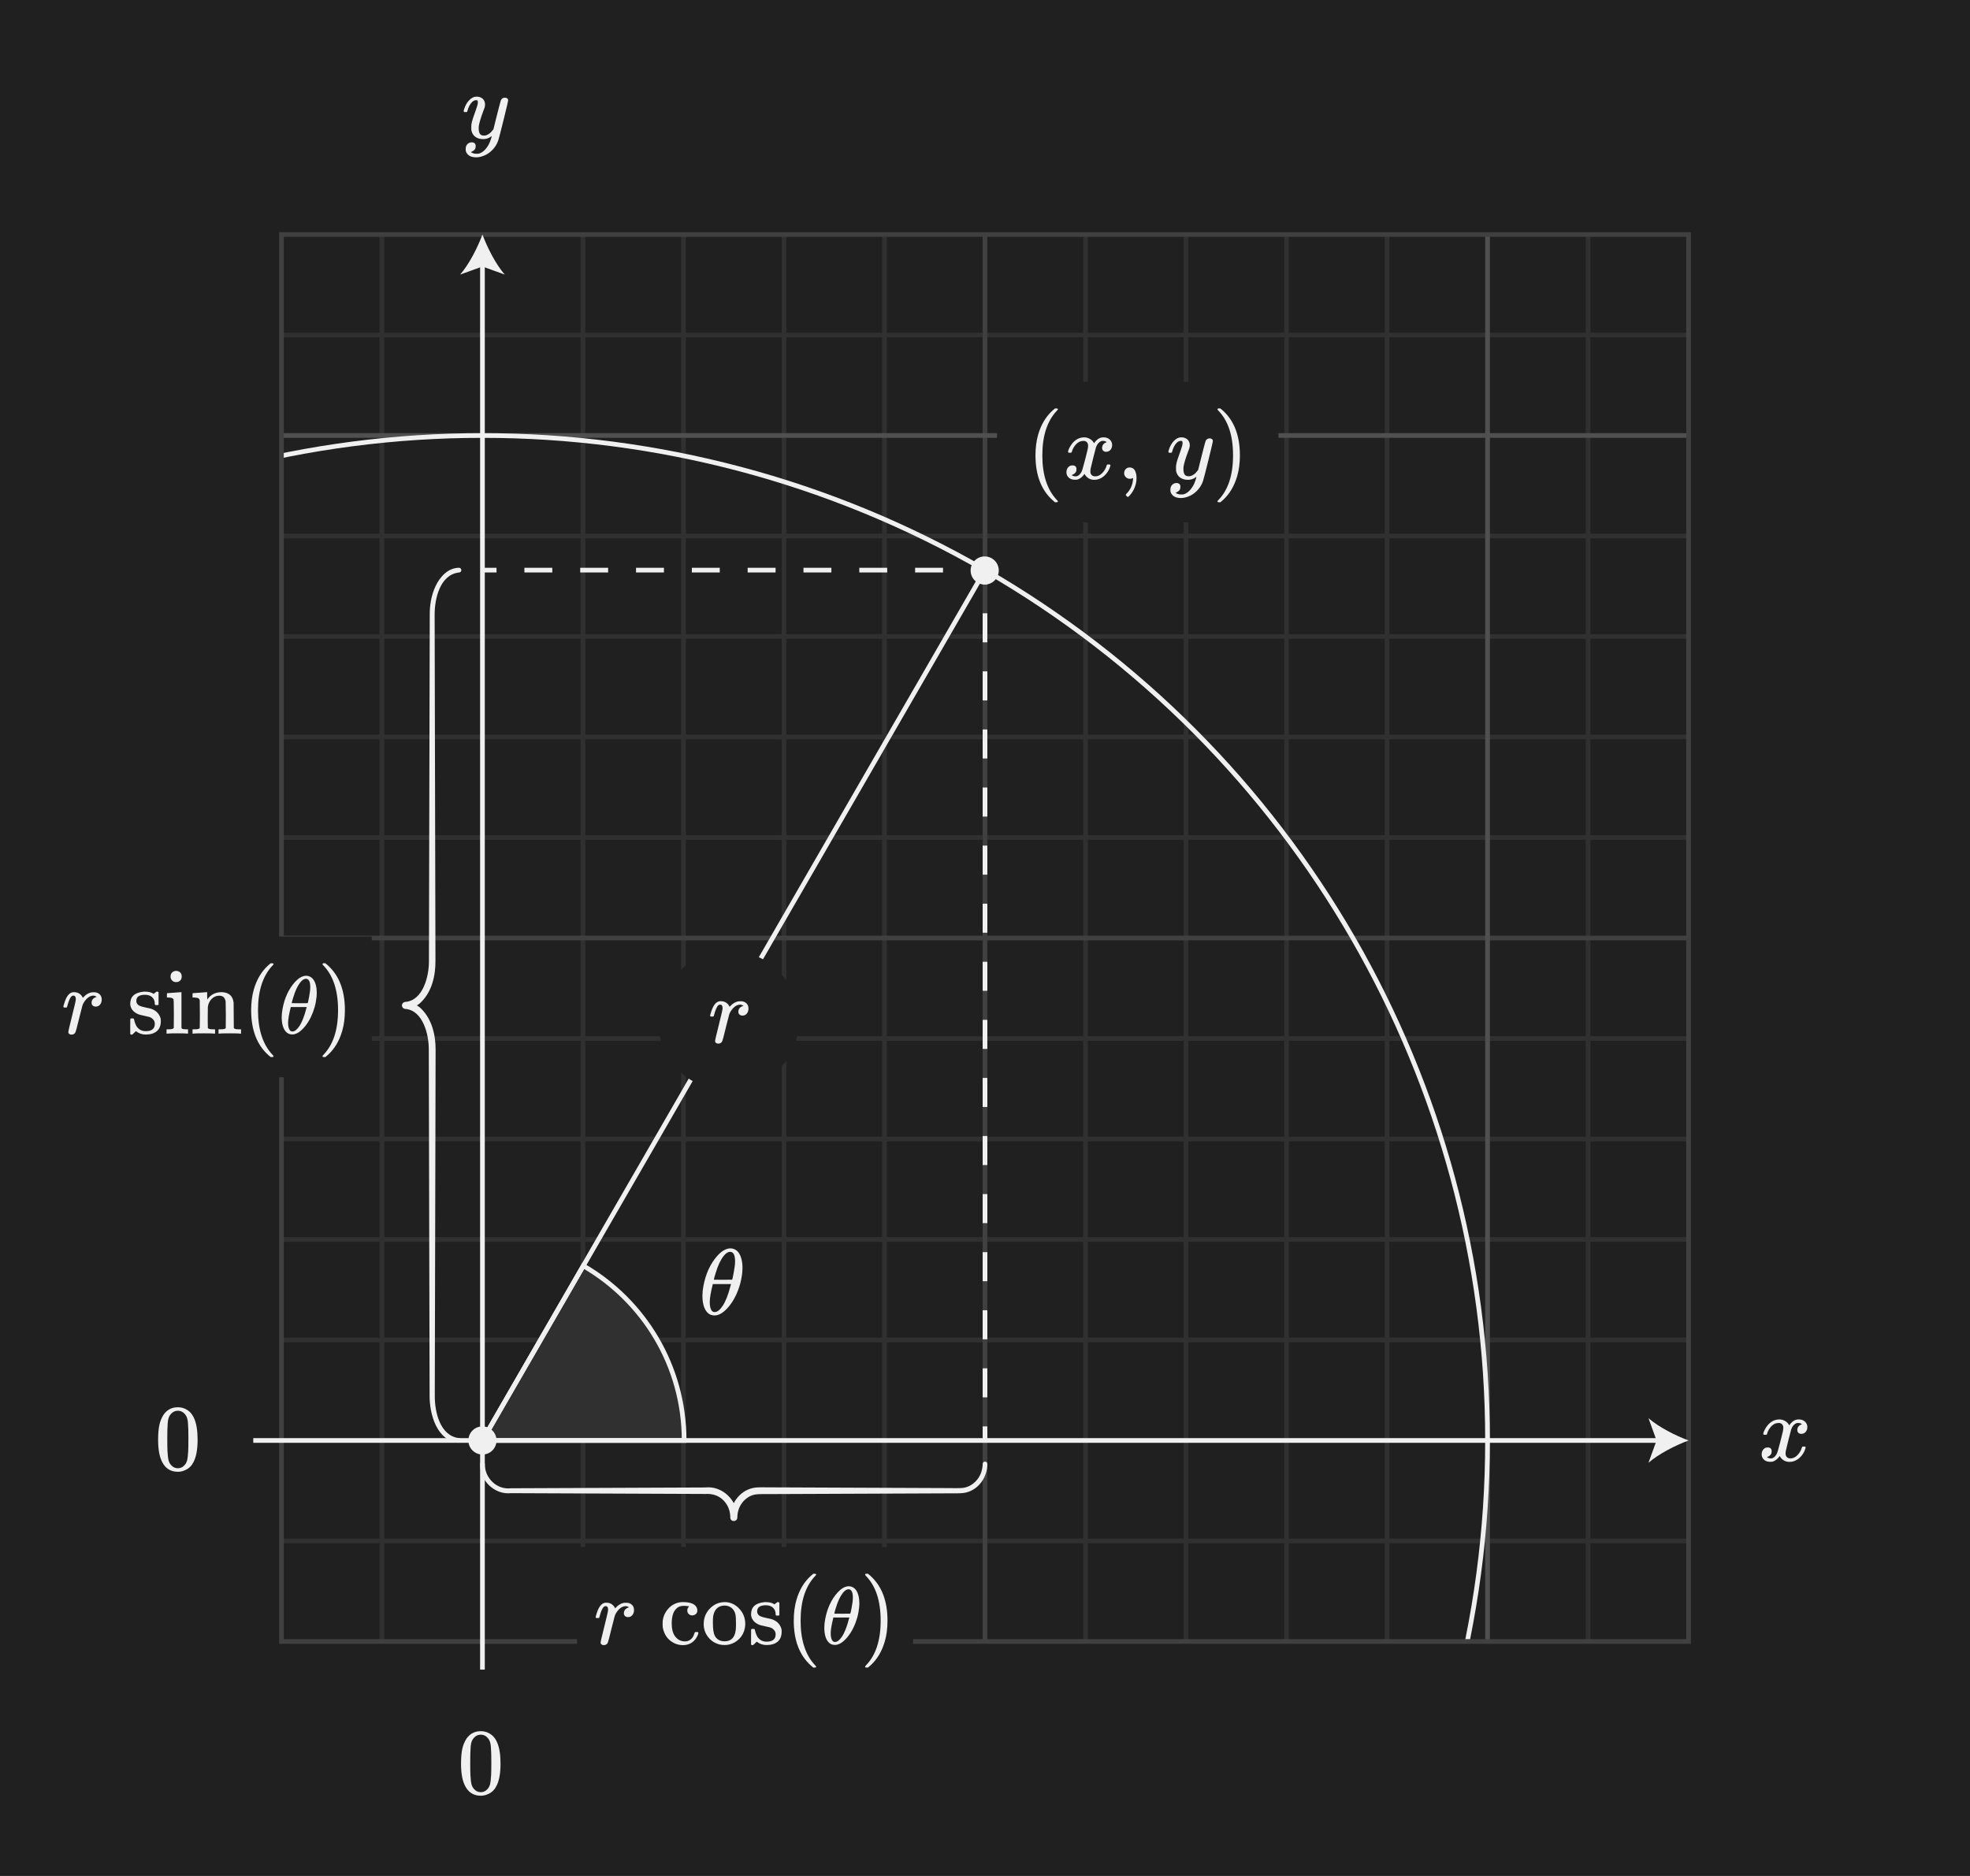 <?xml version="1.0" encoding="UTF-8"?><svg id="uuid-9f78cdd2-593e-437c-b99b-a858c30b5297" xmlns="http://www.w3.org/2000/svg" width="420" height="400" xmlns:xlink="http://www.w3.org/1999/xlink" viewBox="0 0 420 400"><defs><style>.uuid-42c72027-42c9-42d0-97a9-65671f49c48f{fill:#f0f0f0;}.uuid-e9e0edf3-df40-4506-9528-28c81aedea5a{fill:#202020;}.uuid-3685a4ec-68dd-452b-8b51-279300ee047d{stroke-dasharray:0 0 6.192 6.192;}.uuid-3685a4ec-68dd-452b-8b51-279300ee047d,.uuid-0ec5e868-3c74-4ab8-8780-706342331c3f,.uuid-60ab3481-cdb9-46d1-9ba9-7f3206eb9911,.uuid-399d35f8-871f-4a3c-b003-9e4742250fcd,.uuid-830f1823-cc69-4e2e-8e73-d03418b18467,.uuid-09f4421d-a056-4264-ab49-5cb6337a10ed,.uuid-ba2838d1-39b8-410b-8105-3f2c0a57e1fa{stroke-miterlimit:10;}.uuid-3685a4ec-68dd-452b-8b51-279300ee047d,.uuid-0ec5e868-3c74-4ab8-8780-706342331c3f,.uuid-830f1823-cc69-4e2e-8e73-d03418b18467,.uuid-ba2838d1-39b8-410b-8105-3f2c0a57e1fa{stroke:#f0f0f0;}.uuid-3685a4ec-68dd-452b-8b51-279300ee047d,.uuid-60ab3481-cdb9-46d1-9ba9-7f3206eb9911,.uuid-399d35f8-871f-4a3c-b003-9e4742250fcd,.uuid-830f1823-cc69-4e2e-8e73-d03418b18467,.uuid-09f4421d-a056-4264-ab49-5cb6337a10ed,.uuid-ba2838d1-39b8-410b-8105-3f2c0a57e1fa{fill:none;}.uuid-6527013b-268f-4668-9a8b-dae00efe44ee{clip-path:url(#uuid-b6c02335-92a3-4d6b-9a3f-aa367e247f1f);}.uuid-0ec5e868-3c74-4ab8-8780-706342331c3f{fill:#303030;}.uuid-60ab3481-cdb9-46d1-9ba9-7f3206eb9911{stroke:#404040;}.uuid-399d35f8-871f-4a3c-b003-9e4742250fcd{stroke:#303030;}.uuid-09f4421d-a056-4264-ab49-5cb6337a10ed{stroke:#505050;}.uuid-ba2838d1-39b8-410b-8105-3f2c0a57e1fa{stroke-dasharray:0 0 5.95 5.95;}</style><clipPath id="uuid-b6c02335-92a3-4d6b-9a3f-aa367e247f1f"><rect class="uuid-60ab3481-cdb9-46d1-9ba9-7f3206eb9911" x="60" y="50" width="300" height="300"/></clipPath></defs><rect class="uuid-e9e0edf3-df40-4506-9528-28c81aedea5a" width="420" height="400"/><g><g class="uuid-6527013b-268f-4668-9a8b-dae00efe44ee"><g><line class="uuid-399d35f8-871f-4a3c-b003-9e4742250fcd" x1="360" y1="328.571" x2="60" y2="328.571"/><line class="uuid-399d35f8-871f-4a3c-b003-9e4742250fcd" x1="360" y1="221.429" x2="60" y2="221.429"/><line class="uuid-399d35f8-871f-4a3c-b003-9e4742250fcd" x1="360" y1="242.857" x2="60" y2="242.857"/><line class="uuid-399d35f8-871f-4a3c-b003-9e4742250fcd" x1="360" y1="264.286" x2="60" y2="264.286"/><line class="uuid-399d35f8-871f-4a3c-b003-9e4742250fcd" x1="360" y1="285.714" x2="60" y2="285.714"/><line class="uuid-399d35f8-871f-4a3c-b003-9e4742250fcd" x1="360" y1="135.714" x2="60" y2="135.714"/><line class="uuid-399d35f8-871f-4a3c-b003-9e4742250fcd" x1="360" y1="157.143" x2="60" y2="157.143"/><line class="uuid-399d35f8-871f-4a3c-b003-9e4742250fcd" x1="360" y1="178.571" x2="60" y2="178.571"/><line class="uuid-399d35f8-871f-4a3c-b003-9e4742250fcd" x1="360" y1="114.286" x2="60" y2="114.286"/><line class="uuid-399d35f8-871f-4a3c-b003-9e4742250fcd" x1="360" y1="71.429" x2="60" y2="71.429"/><line class="uuid-399d35f8-871f-4a3c-b003-9e4742250fcd" x1="338.571" y1="350" x2="338.571" y2="50"/><line class="uuid-399d35f8-871f-4a3c-b003-9e4742250fcd" x1="274.286" y1="350" x2="274.286" y2="50"/><line class="uuid-399d35f8-871f-4a3c-b003-9e4742250fcd" x1="252.857" y1="350" x2="252.857" y2="50"/><line class="uuid-399d35f8-871f-4a3c-b003-9e4742250fcd" x1="231.429" y1="350" x2="231.429" y2="50"/><line class="uuid-399d35f8-871f-4a3c-b003-9e4742250fcd" x1="188.571" y1="350" x2="188.571" y2="50"/><line class="uuid-399d35f8-871f-4a3c-b003-9e4742250fcd" x1="167.143" y1="350" x2="167.143" y2="50"/><line class="uuid-399d35f8-871f-4a3c-b003-9e4742250fcd" x1="145.714" y1="350" x2="145.714" y2="50"/><line class="uuid-399d35f8-871f-4a3c-b003-9e4742250fcd" x1="124.286" y1="350" x2="124.286" y2="50"/><line class="uuid-399d35f8-871f-4a3c-b003-9e4742250fcd" x1="81.429" y1="350" x2="81.429" y2="50"/><line class="uuid-399d35f8-871f-4a3c-b003-9e4742250fcd" x1="295.714" y1="350" x2="295.714" y2="50"/><line class="uuid-60ab3481-cdb9-46d1-9ba9-7f3206eb9911" x1="210" y1="350" x2="210" y2="50"/><line class="uuid-09f4421d-a056-4264-ab49-5cb6337a10ed" x1="360" y1="92.857" x2="60" y2="92.857"/><line class="uuid-60ab3481-cdb9-46d1-9ba9-7f3206eb9911" x1="360" y1="200" x2="60" y2="200"/><line class="uuid-09f4421d-a056-4264-ab49-5cb6337a10ed" x1="317.143" y1="350" x2="317.143" y2="50"/></g><path class="uuid-0ec5e868-3c74-4ab8-8780-706342331c3f" d="m124.361,269.898c12.851,7.435,21.496,21.331,21.496,37.245h-43l21.504-37.245Z"/><circle class="uuid-830f1823-cc69-4e2e-8e73-d03418b18467" cx="102.857" cy="307.143" r="214.286"/></g><rect class="uuid-60ab3481-cdb9-46d1-9ba9-7f3206eb9911" x="60" y="50" width="300" height="300"/></g><g id="uuid-93e98860-6d14-4a73-b886-b42fbfb20db8"><path class="uuid-42c72027-42c9-42d0-97a9-65671f49c48f" d="m99.431,370.75c.746-1.079,1.766-1.619,3.06-1.619.974,0,1.827.333,2.56,1,.36.347.667.8.92,1.359.494,1.107.74,2.627.74,4.561,0,2.066-.287,3.646-.859,4.739-.373.773-.92,1.334-1.641,1.681-.56.279-1.127.42-1.699.42-1.533,0-2.654-.7-3.36-2.101-.573-1.093-.86-2.673-.86-4.739,0-1.24.084-2.264.25-3.07.167-.807.463-1.55.891-2.23Zm4.5-.239c-.387-.427-.86-.641-1.42-.641s-1.041.214-1.44.641c-.294.307-.493.68-.601,1.12-.106.439-.173,1.199-.199,2.279,0,.08-.004.34-.01.78-.008.44-.01.807-.01,1.1,0,1.28.012,2.174.039,2.681.053.934.133,1.604.24,2.01.106.407.307.757.6,1.05.36.4.82.601,1.381.601.546,0,1-.2,1.359-.601.293-.293.493-.643.6-1.05.107-.406.188-1.076.24-2.01.027-.507.041-1.4.041-2.681,0-.293-.004-.659-.011-1.1s-.01-.7-.01-.78c-.026-1.08-.094-1.84-.2-2.279-.107-.44-.307-.813-.6-1.12Z"/></g><g id="uuid-f49f1c79-2036-41ba-807c-d581e1a37c8f"><path class="uuid-42c72027-42c9-42d0-97a9-65671f49c48f" d="m34.847,301.682c.747-1.08,1.767-1.62,3.061-1.62.973,0,1.826.333,2.56,1,.36.347.667.8.92,1.36.493,1.107.74,2.627.74,4.56,0,2.067-.287,3.647-.86,4.74-.373.773-.92,1.333-1.64,1.68-.56.28-1.127.42-1.7.42-1.533,0-2.653-.7-3.359-2.1-.574-1.093-.86-2.673-.86-4.74,0-1.24.083-2.263.25-3.07.167-.806.463-1.55.89-2.23Zm4.5-.24c-.387-.427-.859-.64-1.42-.64s-1.04.213-1.439.64c-.294.307-.494.68-.601,1.12s-.173,1.2-.2,2.28c0,.08-.003.34-.01.78-.007.44-.01.807-.01,1.1,0,1.28.013,2.174.04,2.68.053.934.133,1.604.24,2.01.106.407.307.757.6,1.05.36.4.82.6,1.38.6.547,0,1-.2,1.36-.6.293-.293.493-.643.6-1.05.106-.406.187-1.076.24-2.01.026-.506.04-1.4.04-2.68,0-.293-.004-.66-.01-1.1-.007-.44-.01-.7-.01-.78-.027-1.08-.094-1.84-.2-2.28-.107-.44-.308-.813-.601-1.12Z"/></g><circle id="uuid-b2eb7fc4-284f-4a7a-9fd1-b860df1289cf" class="uuid-42c72027-42c9-42d0-97a9-65671f49c48f" cx="102.857" cy="307.143" r="3"/><g><rect class="uuid-e9e0edf3-df40-4506-9528-28c81aedea5a" x="9.26" y="199.696" width="70" height="30"/><g><path class="uuid-42c72027-42c9-42d0-97a9-65671f49c48f" d="m15.247,220.611c-.188,0-.348-.05-.48-.15-.134-.1-.2-.236-.2-.41s.267-1.32.8-3.44c.533-2.12.801-3.3.801-3.54,0-.52-.174-.78-.521-.78-.146,0-.273.047-.38.14-.32.253-.64.993-.96,2.22,0,.014-.007.037-.02.07-.014.033-.023.053-.03.06s-.017.017-.03.03c-.014.014-.037.02-.07.02h-.529c-.08-.08-.12-.14-.12-.18,0-.106.086-.42.26-.94.253-.773.553-1.333.9-1.68.319-.32.673-.48,1.06-.48.521,0,.946.127,1.28.38.293.227.486.46.58.7.026.08.046.123.06.13s.066-.043.16-.15c.493-.547,1.06-.887,1.7-1.02.08-.013.253-.02.52-.02.493,0,.894.14,1.2.42.307.28.46.66.46,1.14,0,.427-.117.783-.35,1.07-.233.287-.544.43-.931.43-.253,0-.463-.073-.63-.22-.167-.146-.25-.34-.25-.58,0-.653.373-1.08,1.12-1.28-.293-.173-.533-.26-.72-.26-.28,0-.547.067-.8.2-.44.213-.86.64-1.261,1.28-.133.213-.233.434-.3.66-.066.227-.293,1.113-.68,2.66-.453,1.867-.714,2.86-.78,2.98-.173.36-.46.54-.859.54Z"/><path class="uuid-42c72027-42c9-42d0-97a9-65671f49c48f" d="m33.006,214.071c0-.613-.187-1.093-.56-1.44s-.887-.52-1.54-.52c-1.227,0-1.84.433-1.84,1.3,0,.173.013.287.04.34.12.32.326.55.62.69.293.14.746.27,1.359.39.761.133,1.28.28,1.561.44.84.4,1.38,1.06,1.62,1.98.013.08.02.24.02.48,0,.947-.283,1.66-.85,2.14-.567.48-1.357.72-2.37.72-.8,0-1.493-.24-2.08-.72l-.16.14-.18.18c-.08.08-.16.154-.24.22l-.22.2h-.16c-.094,0-.18-.04-.26-.12v-1.58c0-.853.003-1.35.01-1.49.007-.14.036-.223.09-.25.026-.013.133-.02.32-.02.173,0,.276.014.31.04.033.027.07.12.11.28.106.507.279.967.52,1.38.467.68,1.113,1.02,1.94,1.02,1.293,0,1.939-.52,1.939-1.56,0-.387-.12-.7-.359-.94-.214-.253-.494-.433-.84-.54-.228-.053-.547-.126-.96-.22-.747-.147-1.254-.287-1.521-.42-.88-.413-1.394-1.033-1.54-1.86-.014-.053-.02-.153-.02-.3,0-1.533.939-2.393,2.819-2.58.054-.027.214-.027.48,0,.533,0,1,.1,1.399.3l.301.16.18-.14c.173-.146.32-.26.439-.34h.16c.094,0,.181.04.261.12v2.64l-.12.12h-.561c-.08-.08-.12-.16-.12-.24Z"/><path class="uuid-42c72027-42c9-42d0-97a9-65671f49c48f" d="m35.627,211.771c.053,0,.56-.037,1.52-.11s1.453-.11,1.48-.11h.06v7.6c.066.134.146.217.24.25.093.034.326.057.7.07h.46v.92h-.16c-.147-.04-.84-.06-2.08-.06-1.214,0-1.94.02-2.18.06h-.16v-.92h.54c.56,0,.893-.093,1-.28.013-.026.02-.993.02-2.9,0-2-.026-3.066-.08-3.2-.106-.267-.5-.4-1.18-.4h-.22v-.46c0-.307.013-.46.04-.46Zm1.979-4.76c.333.027.606.144.82.35.213.207.319.49.319.85,0,.48-.18.82-.539,1.02-.174.12-.388.18-.641.18-.547,0-.934-.267-1.16-.8-.026-.08-.04-.213-.04-.4,0-.373.117-.667.351-.88.232-.213.529-.32.89-.32Z"/><path class="uuid-42c72027-42c9-42d0-97a9-65671f49c48f" d="m41.087,211.771c.053,0,.562-.037,1.529-.11s1.464-.11,1.49-.11h.061v.8c0,.507.006.76.02.76l.021-.02c.72-1.027,1.739-1.54,3.06-1.54,1.533.053,2.38.807,2.54,2.26.013.094.02,1.02.02,2.78,0,1.707.007,2.573.021,2.6.106.187.44.28,1,.28h.54v.92h-.16c-.174-.04-.92-.06-2.24-.06s-2.066.02-2.239.06h-.16v-.92h.479c.707,0,1.061-.106,1.061-.32.013-.026.02-.946.02-2.76-.014-1.8-.026-2.753-.04-2.86-.093-.427-.243-.737-.45-.93-.206-.193-.523-.29-.949-.29-.601,0-1.127.227-1.58.68-.467.467-.74,1.053-.82,1.76v.37c0,.233-.004.53-.01.89-.007.36-.01.7-.01,1.02v.63c0,.22.003.417.01.59.006.173.01.33.01.47v.47c.106.187.44.28,1,.28h.54v.92h-.16c-.173-.04-.92-.06-2.24-.06s-2.066.02-2.239.06h-.16v-.92h.54c.56,0,.893-.093,1-.28v-.62c0-.187.003-.397.01-.63.007-.233.01-.493.01-.78v-.83c0-.413-.003-.856-.01-1.33-.007-.473-.01-.863-.01-1.17v-.46c-.04-.253-.137-.423-.29-.51-.153-.087-.45-.144-.891-.17h-.359v-.46c0-.307.013-.46.04-.46Z"/><path class="uuid-42c72027-42c9-42d0-97a9-65671f49c48f" d="m58.326,225.211c0,.12-.12.18-.36.18h-.26c-.093-.08-.28-.24-.56-.48-2.4-2.187-3.601-5.36-3.601-9.52,0-1.626.193-3.113.58-4.46.613-2.093,1.62-3.78,3.021-5.06.093-.08.2-.17.319-.27.12-.1.2-.17.24-.21h.26c.16,0,.261.02.301.06s.06.08.06.12c0,.053-.073.153-.22.3-2.067,2.187-3.101,5.36-3.101,9.52s1.033,7.333,3.101,9.52c.146.146.22.247.22.3Z"/><path class="uuid-42c72027-42c9-42d0-97a9-65671f49c48f" d="m65.028,208.071c.012,0,.059-.003.141-.009.081-.006.151-.009.21-.009.63.059,1.12.344,1.47.857.455.688.683,1.627.683,2.817,0,.315-.012.566-.035.752-.151,1.552-.555,3.004-1.208,4.357-.396.829-.86,1.552-1.391,2.17-.531.618-1.053,1.056-1.566,1.312-.361.163-.677.245-.945.245h-.122c-.514,0-.939-.181-1.277-.542-.619-.653-.928-1.697-.928-3.132,0-.56.059-1.149.175-1.768.432-2.333,1.312-4.241,2.643-5.723.712-.781,1.429-1.225,2.152-1.33Zm.28,6.947l.088-.297h-3.413l-.018.123c-.361,1.447-.542,2.526-.542,3.237,0,.793.14,1.342.42,1.645.128.14.297.21.507.21.467,0,.957-.379,1.471-1.137.548-.805,1.044-2.065,1.487-3.78Zm.84-4.532c0-1.19-.31-1.785-.928-1.785-.385,0-.781.251-1.189.752-.584.735-1.079,1.785-1.487,3.15-.234.735-.351,1.167-.351,1.295.571.012,1.138.018,1.697.018l1.698-.018c.058-.058.163-.513.314-1.365.163-.852.245-1.534.245-2.047Z"/><path class="uuid-42c72027-42c9-42d0-97a9-65671f49c48f" d="m68.854,205.411l.08-.02h.44c.093.08.279.24.56.48,2.4,2.187,3.6,5.36,3.6,9.52,0,1.64-.193,3.12-.58,4.44-.613,2.106-1.619,3.8-3.02,5.08-.094.08-.2.17-.32.27s-.2.17-.239.21h-.24c-.16,0-.264-.014-.311-.04-.047-.027-.069-.093-.069-.2.013-.013.086-.1.22-.26,2.066-2.147,3.1-5.313,3.1-9.5s-1.033-7.353-3.1-9.5c-.134-.16-.207-.247-.22-.26,0-.107.033-.18.1-.22Z"/></g></g><path class="uuid-42c72027-42c9-42d0-97a9-65671f49c48f" d="m103.361,312.143c-.041,2.989,2.539,5.552,5.575,5.19,1.105-.005,4.479-.018,5.65-.023,0,0,15.066-.061,15.066-.061l15.066-.061c1.274-.005,4.425-.018,5.65-.023,3.625-.423,6.917,2.792,6.828,6.407.008.421-.343.765-.764.75-.412,0-.746-.338-.74-.75-.022-2.845,1.936-5.653,4.785-6.288,1.252-.272,2.702-.107,3.921-.143,0,0,3.765.015,3.765.015,7.495.031,22.621.092,30.117.123,0,0,3.765.015,3.765.015.824-.024,2.827.098,3.63-.104,1.097-.24,2.081-.925,2.764-1.835.701-.912,1.045-2.071,1.067-3.226.006-.274.232-.491.506-.485.271.006.487.228.486.498.042,2.745-1.825,5.472-4.573,6.107-1.159.267-2.721.13-3.878.169-10.912.045-26.735.109-37.646.154-1.001.034-2.683-.08-3.587.131-1.049.241-1.984.907-2.629,1.784-.66.877-.977,1.984-.99,3.082l-.75-.75c.017-.005-.75.749-.746.75-.008-1.099-.321-2.21-.98-3.092-1.025-1.431-2.588-2.043-4.349-1.93,0,0-1.883-.008-1.883-.008-11.695-.048-27.866-.114-39.549-.161-3.511.388-6.699-2.732-6.582-6.238-.003-.278.221-.506.499-.508.282-.003.511.227.509.508h0Z"/><path class="uuid-42c72027-42c9-42d0-97a9-65671f49c48f" d="m97.857,122.07c-4.067.453-5.219,5.621-5.193,9.1,0,0,.029,12.268.029,12.268.028,12.252.087,36.829.116,49.072,0,0,.029,12.268.029,12.268.041,3.166-.727,6.698-3.152,8.993-.619.695-3.772,2.35-4.007.612.212-1.751,3.396-.099,4.011.595,2.433,2.291,3.214,5.824,3.18,8.994,0,0-.029,12.261-.029,12.261-.042,17.658-.103,43.708-.145,61.306-.034,3.504,1.1,8.621,5.162,9.101.274.001.495.224.494.498-.001.272-.222.492-.494.494-4.742-.338-6.304-6.14-6.267-10.093-.041-17.575-.103-43.657-.145-61.306,0,0-.029-12.261-.029-12.261.063-3.309-1.219-8.527-4.988-8.847,0,0,.75-.75.75-.75.007.03-.748-.75-.75-.743,3.778-.313,5.077-5.533,5.019-8.854,0,0,.029-12.268.029-12.268l.058-24.536s.058-24.536.058-24.536l.029-12.268c-.026-2.087.322-4.243,1.237-6.185.915-1.958,2.632-3.909,4.999-3.922.278,0,.503.226.503.504,0,.278-.225.503-.503.503h0Z"/><line class="uuid-830f1823-cc69-4e2e-8e73-d03418b18467" x1="102.857" y1="307.143" x2="210" y2="121.566"/><g><rect class="uuid-e9e0edf3-df40-4506-9528-28c81aedea5a" x="123.019" y="329.868" width="71.643" height="30"/><g><path class="uuid-42c72027-42c9-42d0-97a9-65671f49c48f" d="m128.728,350.782c-.187,0-.347-.05-.479-.149-.134-.101-.2-.237-.2-.41s.267-1.32.8-3.44.8-3.3.8-3.54c0-.52-.173-.779-.52-.779-.146,0-.273.047-.38.14-.32.253-.64.993-.96,2.22,0,.014-.008.037-.02.07-.014.033-.023.054-.031.06-.006.007-.016.018-.029.03-.014.014-.037.021-.07.021h-.529c-.08-.08-.121-.141-.121-.181,0-.106.087-.42.261-.939.253-.773.553-1.333.899-1.681.32-.319.674-.479,1.061-.479.52,0,.946.127,1.279.38.293.227.487.46.58.7.027.08.047.123.061.13s.066-.043.16-.15c.492-.546,1.06-.887,1.699-1.02.08-.014.254-.021.521-.021.493,0,.894.141,1.2.42.307.28.46.66.46,1.141,0,.427-.117.783-.351,1.069-.232.287-.543.431-.93.431-.254,0-.463-.073-.63-.221-.167-.146-.25-.34-.25-.579,0-.653.373-1.08,1.12-1.28-.293-.173-.533-.26-.721-.26-.279,0-.547.066-.799.199-.44.214-.86.641-1.261,1.28-.134.214-.233.434-.3.66s-.293,1.113-.68,2.66c-.453,1.866-.714,2.859-.78,2.979-.173.36-.46.54-.86.54Z"/><path class="uuid-42c72027-42c9-42d0-97a9-65671f49c48f" d="m148.337,344.162c-.22.188-.477.28-.77.28s-.54-.1-.74-.3c-.199-.2-.3-.446-.3-.74,0-.307.101-.56.3-.76.066-.066.097-.106.09-.12-.006-.013-.07-.026-.189-.04-.348-.053-.674-.08-.98-.08-.68,0-1.213.214-1.6.641-.627.626-.939,1.673-.939,3.14,0,1.094.206,1.953.619,2.58.547.813,1.28,1.22,2.2,1.22.333,0,.626-.066.88-.2.561-.279.947-.8,1.16-1.56.026-.106.061-.173.1-.2.041-.026.146-.04.32-.04h.28c.079.08.12.14.12.18,0,.254-.167.647-.5,1.181-.667.96-1.607,1.439-2.82,1.439-.667,0-1.3-.153-1.9-.46-1.32-.68-2.113-1.812-2.379-3.399-.014-.08-.021-.294-.021-.641s.007-.566.021-.66c.133-1.04.549-1.933,1.25-2.68.699-.746,1.562-1.187,2.59-1.32.013,0,.072-.003.18-.01.106-.007.199-.01.279-.01,1.721,0,2.727.453,3.021,1.36.04.119.06.273.06.46,0,.307-.109.553-.33.739Z"/><path class="uuid-42c72027-42c9-42d0-97a9-65671f49c48f" d="m150.027,346.282c0-1.213.387-2.256,1.16-3.13.772-.873,1.7-1.376,2.78-1.51.213-.026.379-.04.5-.04,1.16,0,2.166.427,3.02,1.28.934.934,1.4,2.06,1.4,3.38,0,.267-.033.58-.101.939-.159.841-.536,1.57-1.13,2.19s-1.311,1.037-2.15,1.25c-.307.08-.652.12-1.039.12-.4,0-.754-.04-1.061-.12-1-.253-1.813-.783-2.439-1.59-.627-.807-.94-1.73-.94-2.771Zm5.521-3.7c-.36-.159-.707-.239-1.041-.239-.399,0-.779.08-1.14.239-.747.374-1.193,1.101-1.34,2.181-.026.24-.04.667-.04,1.28,0,1.267.127,2.166.38,2.699.427.813,1.126,1.221,2.101,1.221,1.626,0,2.439-1.087,2.439-3.261v-.64c0-.866-.033-1.453-.1-1.76-.174-.813-.594-1.387-1.26-1.721Z"/><path class="uuid-42c72027-42c9-42d0-97a9-65671f49c48f" d="m165.367,344.242c0-.613-.187-1.093-.56-1.439s-.887-.521-1.541-.521c-1.227,0-1.84.434-1.84,1.3,0,.174.014.287.041.341.119.319.326.55.619.689.293.141.747.271,1.36.391.761.133,1.28.279,1.56.439.84.4,1.381,1.061,1.621,1.98.013.08.02.239.02.479,0,.947-.283,1.66-.85,2.141-.567.479-1.357.72-2.371.72-.799,0-1.492-.24-2.08-.72l-.159.14-.181.18c-.08.08-.16.153-.24.22l-.219.2h-.16c-.094,0-.18-.04-.26-.12v-1.58c0-.853.002-1.35.01-1.489.006-.141.036-.224.09-.25.026-.014.133-.021.32-.021.172,0,.275.014.31.04.033.027.069.12.11.28.105.507.279.967.52,1.38.467.68,1.113,1.021,1.939,1.021,1.293,0,1.94-.521,1.94-1.561,0-.387-.12-.7-.36-.939-.213-.254-.493-.434-.84-.54-.227-.054-.547-.127-.959-.221-.748-.146-1.254-.286-1.521-.42-.88-.413-1.394-1.033-1.54-1.859-.014-.054-.02-.153-.02-.301,0-1.533.939-2.393,2.819-2.58.054-.026.214-.026.479,0,.533,0,1,.101,1.4.301l.301.159.18-.14c.173-.146.32-.26.439-.34h.16c.094,0,.18.04.26.12v2.64l-.119.12h-.561c-.08-.08-.12-.16-.12-.24Z"/><path class="uuid-42c72027-42c9-42d0-97a9-65671f49c48f" d="m174.007,355.383c0,.12-.119.18-.359.18h-.26c-.094-.08-.281-.24-.561-.48-2.4-2.187-3.6-5.359-3.6-9.52,0-1.627.193-3.113.58-4.46.613-2.093,1.619-3.78,3.02-5.06.094-.08.2-.171.32-.271.119-.1.199-.17.24-.21h.26c.16,0,.26.02.3.06s.06.08.06.12c0,.054-.073.153-.22.301-2.067,2.187-3.101,5.359-3.101,9.52s1.033,7.333,3.101,9.52c.146.147.22.247.22.301Z"/><path class="uuid-42c72027-42c9-42d0-97a9-65671f49c48f" d="m180.71,338.242c.011,0,.058-.002.14-.009.081-.006.151-.009.21-.009.63.059,1.12.345,1.47.857.455.689.683,1.628.683,2.818,0,.314-.012.565-.035.752-.151,1.552-.555,3.005-1.207,4.357-.396.829-.861,1.552-1.392,2.17-.53.619-1.053,1.057-1.566,1.312-.361.163-.677.245-.944.245h-.123c-.514,0-.939-.181-1.277-.542-.619-.653-.928-1.698-.928-3.133,0-.56.059-1.149.176-1.768.431-2.333,1.312-4.24,2.643-5.723.711-.781,1.428-1.225,2.152-1.33Zm.279,6.948l.088-.298h-3.412l-.018.122c-.362,1.447-.543,2.526-.543,3.238,0,.793.141,1.342.42,1.645.129.14.297.21.508.21.467,0,.956-.379,1.47-1.138.548-.805,1.044-2.064,1.487-3.779Zm.84-4.533c0-1.189-.309-1.785-.928-1.785-.385,0-.781.251-1.189.753-.584.735-1.079,1.785-1.487,3.15-.233.734-.351,1.166-.351,1.295.572.012,1.138.018,1.697.018l1.698-.018c.058-.059.163-.514.315-1.365.162-.852.244-1.534.244-2.048Z"/><path class="uuid-42c72027-42c9-42d0-97a9-65671f49c48f" d="m184.534,335.582l.08-.02h.44c.093.08.28.24.56.48,2.4,2.187,3.6,5.359,3.6,9.52,0,1.64-.193,3.12-.58,4.44-.613,2.106-1.619,3.8-3.02,5.079-.094.08-.199.171-.32.271-.119.1-.199.17-.239.21h-.24c-.16,0-.263-.014-.31-.04s-.07-.094-.07-.2c.014-.014.086-.1.22-.26,2.067-2.146,3.101-5.313,3.101-9.5s-1.033-7.354-3.101-9.5c-.134-.16-.206-.246-.22-.26,0-.106.033-.181.1-.221Z"/></g></g><g><rect class="uuid-e9e0edf3-df40-4506-9528-28c81aedea5a" x="140.309" y="202.613" width="30" height="30" rx="15" ry="15" transform="translate(-110.804 243.308) rotate(-60)"/><path class="uuid-42c72027-42c9-42d0-97a9-65671f49c48f" d="m153.134,222.527c-.188,0-.347-.05-.48-.149-.133-.101-.199-.237-.199-.41s.266-1.32.8-3.44c.533-2.12.8-3.3.8-3.54,0-.52-.174-.779-.521-.779-.146,0-.273.047-.38.14-.319.253-.64.993-.96,2.22,0,.014-.007.037-.02.07-.014.033-.023.054-.03.06-.007.007-.017.018-.03.03-.013.014-.036.021-.069.021h-.53c-.08-.08-.12-.141-.12-.181,0-.106.087-.42.26-.939.254-.773.554-1.333.9-1.681.32-.319.673-.479,1.06-.479.521,0,.947.127,1.28.38.293.227.486.46.58.7.026.08.047.123.06.13.014.007.067-.043.16-.15.493-.546,1.061-.887,1.7-1.02.08-.014.253-.021.521-.021.493,0,.893.141,1.199.42.307.28.46.66.46,1.141,0,.427-.116.783-.35,1.069-.233.287-.543.431-.93.431-.254,0-.464-.073-.63-.221-.167-.146-.25-.34-.25-.579,0-.653.373-1.08,1.119-1.28-.293-.173-.533-.26-.72-.26-.28,0-.547.066-.8.199-.44.214-.86.641-1.26,1.28-.134.214-.233.434-.3.66-.067.227-.294,1.113-.681,2.66-.453,1.866-.713,2.859-.78,2.979-.173.36-.46.54-.859.54Z"/></g><g><line class="uuid-830f1823-cc69-4e2e-8e73-d03418b18467" x1="210" y1="307.143" x2="210" y2="304.143"/><line class="uuid-3685a4ec-68dd-452b-8b51-279300ee047d" x1="210" y1="297.951" x2="210" y2="127.662"/><polyline class="uuid-830f1823-cc69-4e2e-8e73-d03418b18467" points="210 124.566 210 121.566 207 121.566"/><line class="uuid-ba2838d1-39b8-410b-8105-3f2c0a57e1fa" x1="201.05" y1="121.566" x2="108.832" y2="121.566"/><line class="uuid-830f1823-cc69-4e2e-8e73-d03418b18467" x1="105.857" y1="121.566" x2="102.857" y2="121.566"/></g><path class="uuid-42c72027-42c9-42d0-97a9-65671f49c48f" d="m376.042,305.932c-.08-.08-.12-.153-.12-.22.053-.36.26-.82.62-1.38.626-.946,1.413-1.493,2.359-1.64.188-.027.327-.04.421-.04.466,0,.896.12,1.29.36.393.24.676.54.85.9.173-.227.28-.367.32-.42.493-.56,1.06-.84,1.699-.84.547,0,.99.157,1.33.47.34.313.511.697.511,1.15,0,.414-.117.76-.351,1.04-.233.28-.543.42-.93.42-.254,0-.46-.073-.62-.22-.16-.146-.24-.34-.24-.58,0-.613.333-1.033,1-1.26,0-.013-.073-.06-.22-.14-.134-.08-.327-.12-.58-.12-.174,0-.3.014-.38.04-.507.213-.88.653-1.12,1.32-.04.107-.233.85-.58,2.23-.347,1.38-.533,2.157-.56,2.33-.04.2-.061.4-.061.6,0,.32.094.574.28.76s.433.28.74.28c.56,0,1.066-.236,1.52-.71.453-.473.76-.997.92-1.57.04-.133.08-.21.12-.23s.146-.03.32-.03c.253,0,.38.054.38.16,0,.013-.014.087-.04.22-.227.827-.693,1.547-1.4,2.16-.627.494-1.286.74-1.979.74-.934,0-1.641-.42-2.12-1.26-.387.6-.88,1-1.48,1.2-.119.026-.293.04-.52.04-.773,0-1.32-.273-1.64-.82-.134-.227-.2-.493-.2-.8,0-.4.12-.74.359-1.02.24-.28.547-.42.921-.42.572,0,.859.28.859.84,0,.494-.233.854-.7,1.08l-.1.05c-.04.02-.073.037-.1.05-.027.013-.047.02-.061.02l-.06.02c0,.04.1.1.3.18.16.067.333.1.52.1.48,0,.894-.3,1.24-.9.146-.24.406-1.106.78-2.6.08-.307.166-.646.26-1.02.093-.373.163-.66.21-.86.047-.2.077-.32.09-.36.066-.36.101-.62.101-.78,0-.32-.087-.573-.261-.76-.173-.187-.413-.28-.72-.28-.6,0-1.12.23-1.56.69-.44.46-.747.99-.92,1.59-.027.12-.058.19-.091.21s-.143.03-.329.03h-.28Z"/><path class="uuid-42c72027-42c9-42d0-97a9-65671f49c48f" d="m107.657,20.826c.187,0,.347.05.479.15.134.1.2.237.2.41s-.327,1.574-.979,4.2c-.654,2.627-1.027,4.066-1.12,4.32-.214.653-.558,1.257-1.03,1.81-.474.553-1.023.99-1.65,1.31-.72.347-1.394.52-2.02.52-1.014,0-1.7-.32-2.061-.96-.133-.187-.199-.454-.199-.8,0-.453.126-.807.38-1.06.279-.253.573-.38.88-.38.587,0,.88.28.88.84,0,.493-.233.853-.7,1.08-.026.013-.06.03-.1.05s-.073.037-.101.05c-.026.013-.047.02-.06.02l-.06.02c.039.08.18.167.42.26.213.08.426.12.64.12h.16c.227,0,.399-.013.52-.04.507-.146.987-.487,1.44-1.02s.8-1.173,1.04-1.92c.146-.44.22-.7.22-.78,0-.013-.014-.01-.04.01s-.066.05-.12.09c-.493.36-1.04.54-1.64.54-.68,0-1.24-.16-1.68-.48-.44-.32-.728-.78-.86-1.38-.014-.093-.021-.3-.021-.62s.014-.567.04-.74c.094-.573.4-1.553.92-2.94.294-.787.44-1.333.44-1.64,0-.187-.017-.316-.05-.39-.033-.073-.11-.11-.23-.11h-.1c-.307,0-.6.14-.88.42-.427.427-.754,1.067-.98,1.92,0,.014-.007.037-.02.07-.014.033-.023.053-.03.06s-.017.017-.03.03c-.013.014-.036.02-.069.02h-.53c-.106-.106-.127-.26-.06-.46.279-.933.699-1.66,1.26-2.18.453-.426.927-.64,1.42-.64.56,0,1.007.153,1.34.46s.5.733.5,1.28c-.027.253-.047.394-.06.42,0,.08-.101.367-.301.86-.547,1.48-.873,2.567-.979,3.26-.014.107-.021.26-.021.46,0,.507.08.894.24,1.16s.453.4.88.4c.307,0,.597-.08.87-.24.273-.16.48-.317.62-.47s.316-.363.53-.63c0-.013.123-.517.37-1.51.246-.993.503-2.003.77-3.03s.42-1.58.46-1.66c.173-.36.46-.54.86-.54Z"/><rect class="uuid-e9e0edf3-df40-4506-9528-28c81aedea5a" x="212.564" y="81.396" width="60" height="30"/><g><path class="uuid-42c72027-42c9-42d0-97a9-65671f49c48f" d="m225.544,106.911c0,.12-.12.18-.36.18h-.26c-.094-.08-.28-.24-.56-.48-2.4-2.187-3.601-5.36-3.601-9.52,0-1.626.193-3.113.58-4.46.613-2.093,1.62-3.78,3.021-5.06.093-.08.199-.17.319-.27s.2-.17.24-.21h.26c.16,0,.26.02.3.06s.061.08.061.12c0,.053-.073.153-.22.3-2.067,2.187-3.101,5.36-3.101,9.52s1.033,7.333,3.101,9.52c.146.146.22.247.22.3Z"/><path class="uuid-42c72027-42c9-42d0-97a9-65671f49c48f" d="m227.824,96.531c-.08-.08-.12-.153-.12-.22.053-.36.26-.82.62-1.38.626-.946,1.413-1.493,2.359-1.64.188-.027.327-.04.421-.04.466,0,.896.12,1.29.36.393.24.676.54.85.9.173-.227.28-.367.32-.42.493-.56,1.06-.84,1.699-.84.547,0,.99.157,1.33.47.34.313.511.697.511,1.15,0,.414-.117.76-.351,1.04-.233.28-.543.42-.93.42-.254,0-.46-.073-.62-.22-.16-.146-.24-.34-.24-.58,0-.613.333-1.033,1-1.26,0-.013-.073-.06-.22-.14-.134-.08-.327-.12-.58-.12-.174,0-.3.014-.38.04-.507.213-.88.653-1.12,1.32-.04.107-.233.85-.58,2.23-.347,1.38-.533,2.157-.56,2.33-.04.2-.061.4-.061.6,0,.32.094.574.28.76s.433.28.74.28c.56,0,1.066-.236,1.52-.71.453-.473.76-.997.92-1.57.04-.133.08-.21.12-.23s.146-.03.32-.03c.253,0,.38.054.38.16,0,.013-.014.087-.04.22-.227.827-.693,1.547-1.4,2.16-.627.494-1.286.74-1.979.74-.934,0-1.641-.42-2.12-1.26-.387.6-.88,1-1.48,1.2-.119.026-.293.04-.52.04-.773,0-1.32-.273-1.64-.82-.134-.227-.2-.493-.2-.8,0-.4.12-.74.359-1.02.24-.28.547-.42.921-.42.572,0,.859.28.859.84,0,.494-.233.854-.7,1.08l-.1.05c-.04.02-.073.037-.1.05-.027.013-.047.02-.061.02l-.06.02c0,.04.1.1.3.18.16.067.333.1.52.1.48,0,.894-.3,1.24-.9.146-.24.406-1.106.78-2.6.08-.307.166-.646.26-1.02.093-.373.163-.66.21-.86.047-.2.077-.32.09-.36.066-.36.101-.62.101-.78,0-.32-.087-.573-.261-.76-.173-.187-.413-.28-.72-.28-.6,0-1.12.23-1.56.69-.44.46-.747.99-.92,1.59-.027.12-.058.19-.091.21s-.143.03-.329.03h-.28Z"/><path class="uuid-42c72027-42c9-42d0-97a9-65671f49c48f" d="m240.024,101.741c-.24-.233-.36-.517-.36-.85s.11-.62.33-.86c.221-.24.504-.36.851-.36.506,0,.876.213,1.109.64s.351.967.351,1.62c0,.253-.014.487-.04.7-.188,1.187-.674,2.207-1.46,3.06-.188.187-.307.28-.36.28-.04,0-.113-.053-.22-.16-.107-.107-.18-.187-.22-.24-.014-.067.053-.18.199-.34.827-.84,1.28-1.867,1.36-3.08v-.24c-.014,0-.054.02-.12.06-.173.08-.354.12-.54.12-.347,0-.64-.117-.88-.35Z"/><path class="uuid-42c72027-42c9-42d0-97a9-65671f49c48f" d="m257.903,93.471c.187,0,.347.05.479.15.134.1.2.237.2.41s-.327,1.574-.979,4.2c-.654,2.627-1.027,4.066-1.12,4.32-.214.653-.558,1.257-1.03,1.81-.474.553-1.023.99-1.65,1.31-.72.347-1.394.52-2.02.52-1.014,0-1.7-.32-2.061-.96-.133-.187-.199-.454-.199-.8,0-.453.126-.807.38-1.06.279-.253.573-.38.88-.38.587,0,.88.28.88.84,0,.493-.233.853-.7,1.08-.026.013-.06.03-.1.05s-.073.037-.101.05c-.026.013-.047.02-.06.02l-.06.02c.039.08.18.167.42.26.213.08.426.12.64.12h.16c.227,0,.399-.013.52-.04.507-.146.987-.487,1.44-1.02s.8-1.173,1.04-1.92c.146-.44.22-.7.22-.78,0-.013-.014-.01-.04.01s-.066.05-.12.09c-.493.36-1.04.54-1.64.54-.68,0-1.24-.16-1.68-.48-.44-.32-.728-.78-.86-1.38-.014-.093-.021-.3-.021-.62s.014-.567.04-.74c.094-.573.4-1.553.92-2.94.294-.787.44-1.333.44-1.64,0-.187-.017-.316-.05-.39-.033-.073-.11-.11-.23-.11h-.1c-.307,0-.6.14-.88.42-.427.427-.754,1.067-.98,1.92,0,.014-.007.037-.02.07-.014.033-.023.053-.03.06s-.017.017-.03.03c-.013.014-.036.02-.069.02h-.53c-.106-.106-.127-.26-.06-.46.279-.933.699-1.66,1.26-2.18.453-.426.927-.64,1.42-.64.56,0,1.007.153,1.34.46s.5.733.5,1.28c-.027.253-.047.394-.06.42,0,.08-.101.367-.301.86-.547,1.48-.873,2.567-.979,3.26-.014.107-.021.26-.021.46,0,.507.08.894.24,1.16s.453.4.88.4c.307,0,.597-.08.87-.24.273-.16.48-.317.62-.47s.316-.363.53-.63c0-.013.123-.517.37-1.51.246-.993.503-2.003.77-3.03s.42-1.58.46-1.66c.173-.36.46-.54.86-.54Z"/><path class="uuid-42c72027-42c9-42d0-97a9-65671f49c48f" d="m259.663,87.111l.08-.02h.439c.094.08.28.24.561.48,2.399,2.187,3.6,5.36,3.6,9.52,0,1.64-.193,3.12-.58,4.44-.613,2.106-1.62,3.8-3.02,5.08-.094.08-.2.17-.32.27s-.2.17-.24.21h-.239c-.16,0-.264-.014-.311-.04-.047-.027-.07-.093-.07-.2.014-.013.087-.1.221-.26,2.066-2.147,3.1-5.313,3.1-9.5s-1.033-7.353-3.1-9.5c-.134-.16-.207-.247-.221-.26,0-.107.033-.18.101-.22Z"/></g><circle id="uuid-19f4cf3c-83a2-46e2-80d4-fdd3b298296e" class="uuid-42c72027-42c9-42d0-97a9-65671f49c48f" cx="209.935" cy="121.644" r="3"/><path class="uuid-42c72027-42c9-42d0-97a9-65671f49c48f" d="m155.437,266.202c.014,0,.066-.003.16-.01.093-.007.173-.01.24-.01.72.066,1.279.393,1.68.979.521.787.78,1.86.78,3.22,0,.36-.014.647-.04.86-.174,1.773-.634,3.434-1.38,4.98-.454.946-.983,1.773-1.59,2.479-.607.707-1.204,1.207-1.79,1.5-.414.187-.773.28-1.08.28h-.141c-.587,0-1.073-.207-1.46-.62-.707-.747-1.06-1.94-1.06-3.58,0-.64.066-1.313.2-2.02.493-2.667,1.5-4.847,3.02-6.54.813-.894,1.633-1.4,2.46-1.521Zm.32,7.94l.1-.341h-3.899l-.021.141c-.413,1.653-.62,2.887-.62,3.7,0,.906.16,1.533.48,1.88.146.16.34.24.58.24.533,0,1.093-.434,1.68-1.301.627-.92,1.193-2.359,1.7-4.319Zm.96-5.181c0-1.359-.354-2.04-1.061-2.04-.439,0-.893.287-1.359.86-.667.84-1.233,2.04-1.7,3.6-.267.841-.4,1.334-.4,1.48.653.014,1.301.02,1.94.02l1.939-.02c.067-.066.188-.587.36-1.561.187-.973.28-1.753.28-2.34Z"/><g><line class="uuid-830f1823-cc69-4e2e-8e73-d03418b18467" x1="102.857" y1="56.035" x2="102.857" y2="356"/><path class="uuid-42c72027-42c9-42d0-97a9-65671f49c48f" d="m102.857,50c-1.054,2.84-2.852,6.363-4.756,8.547l4.756-1.72,4.755,1.72c-1.904-2.184-3.702-5.708-4.755-8.547Z"/></g><g><line class="uuid-830f1823-cc69-4e2e-8e73-d03418b18467" x1="353.965" y1="307.143" x2="54" y2="307.143"/><path class="uuid-42c72027-42c9-42d0-97a9-65671f49c48f" d="m360,307.143c-2.84-1.054-6.363-2.852-8.547-4.756l1.72,4.756-1.72,4.755c2.184-1.904,5.708-3.702,8.547-4.755Z"/></g></svg>